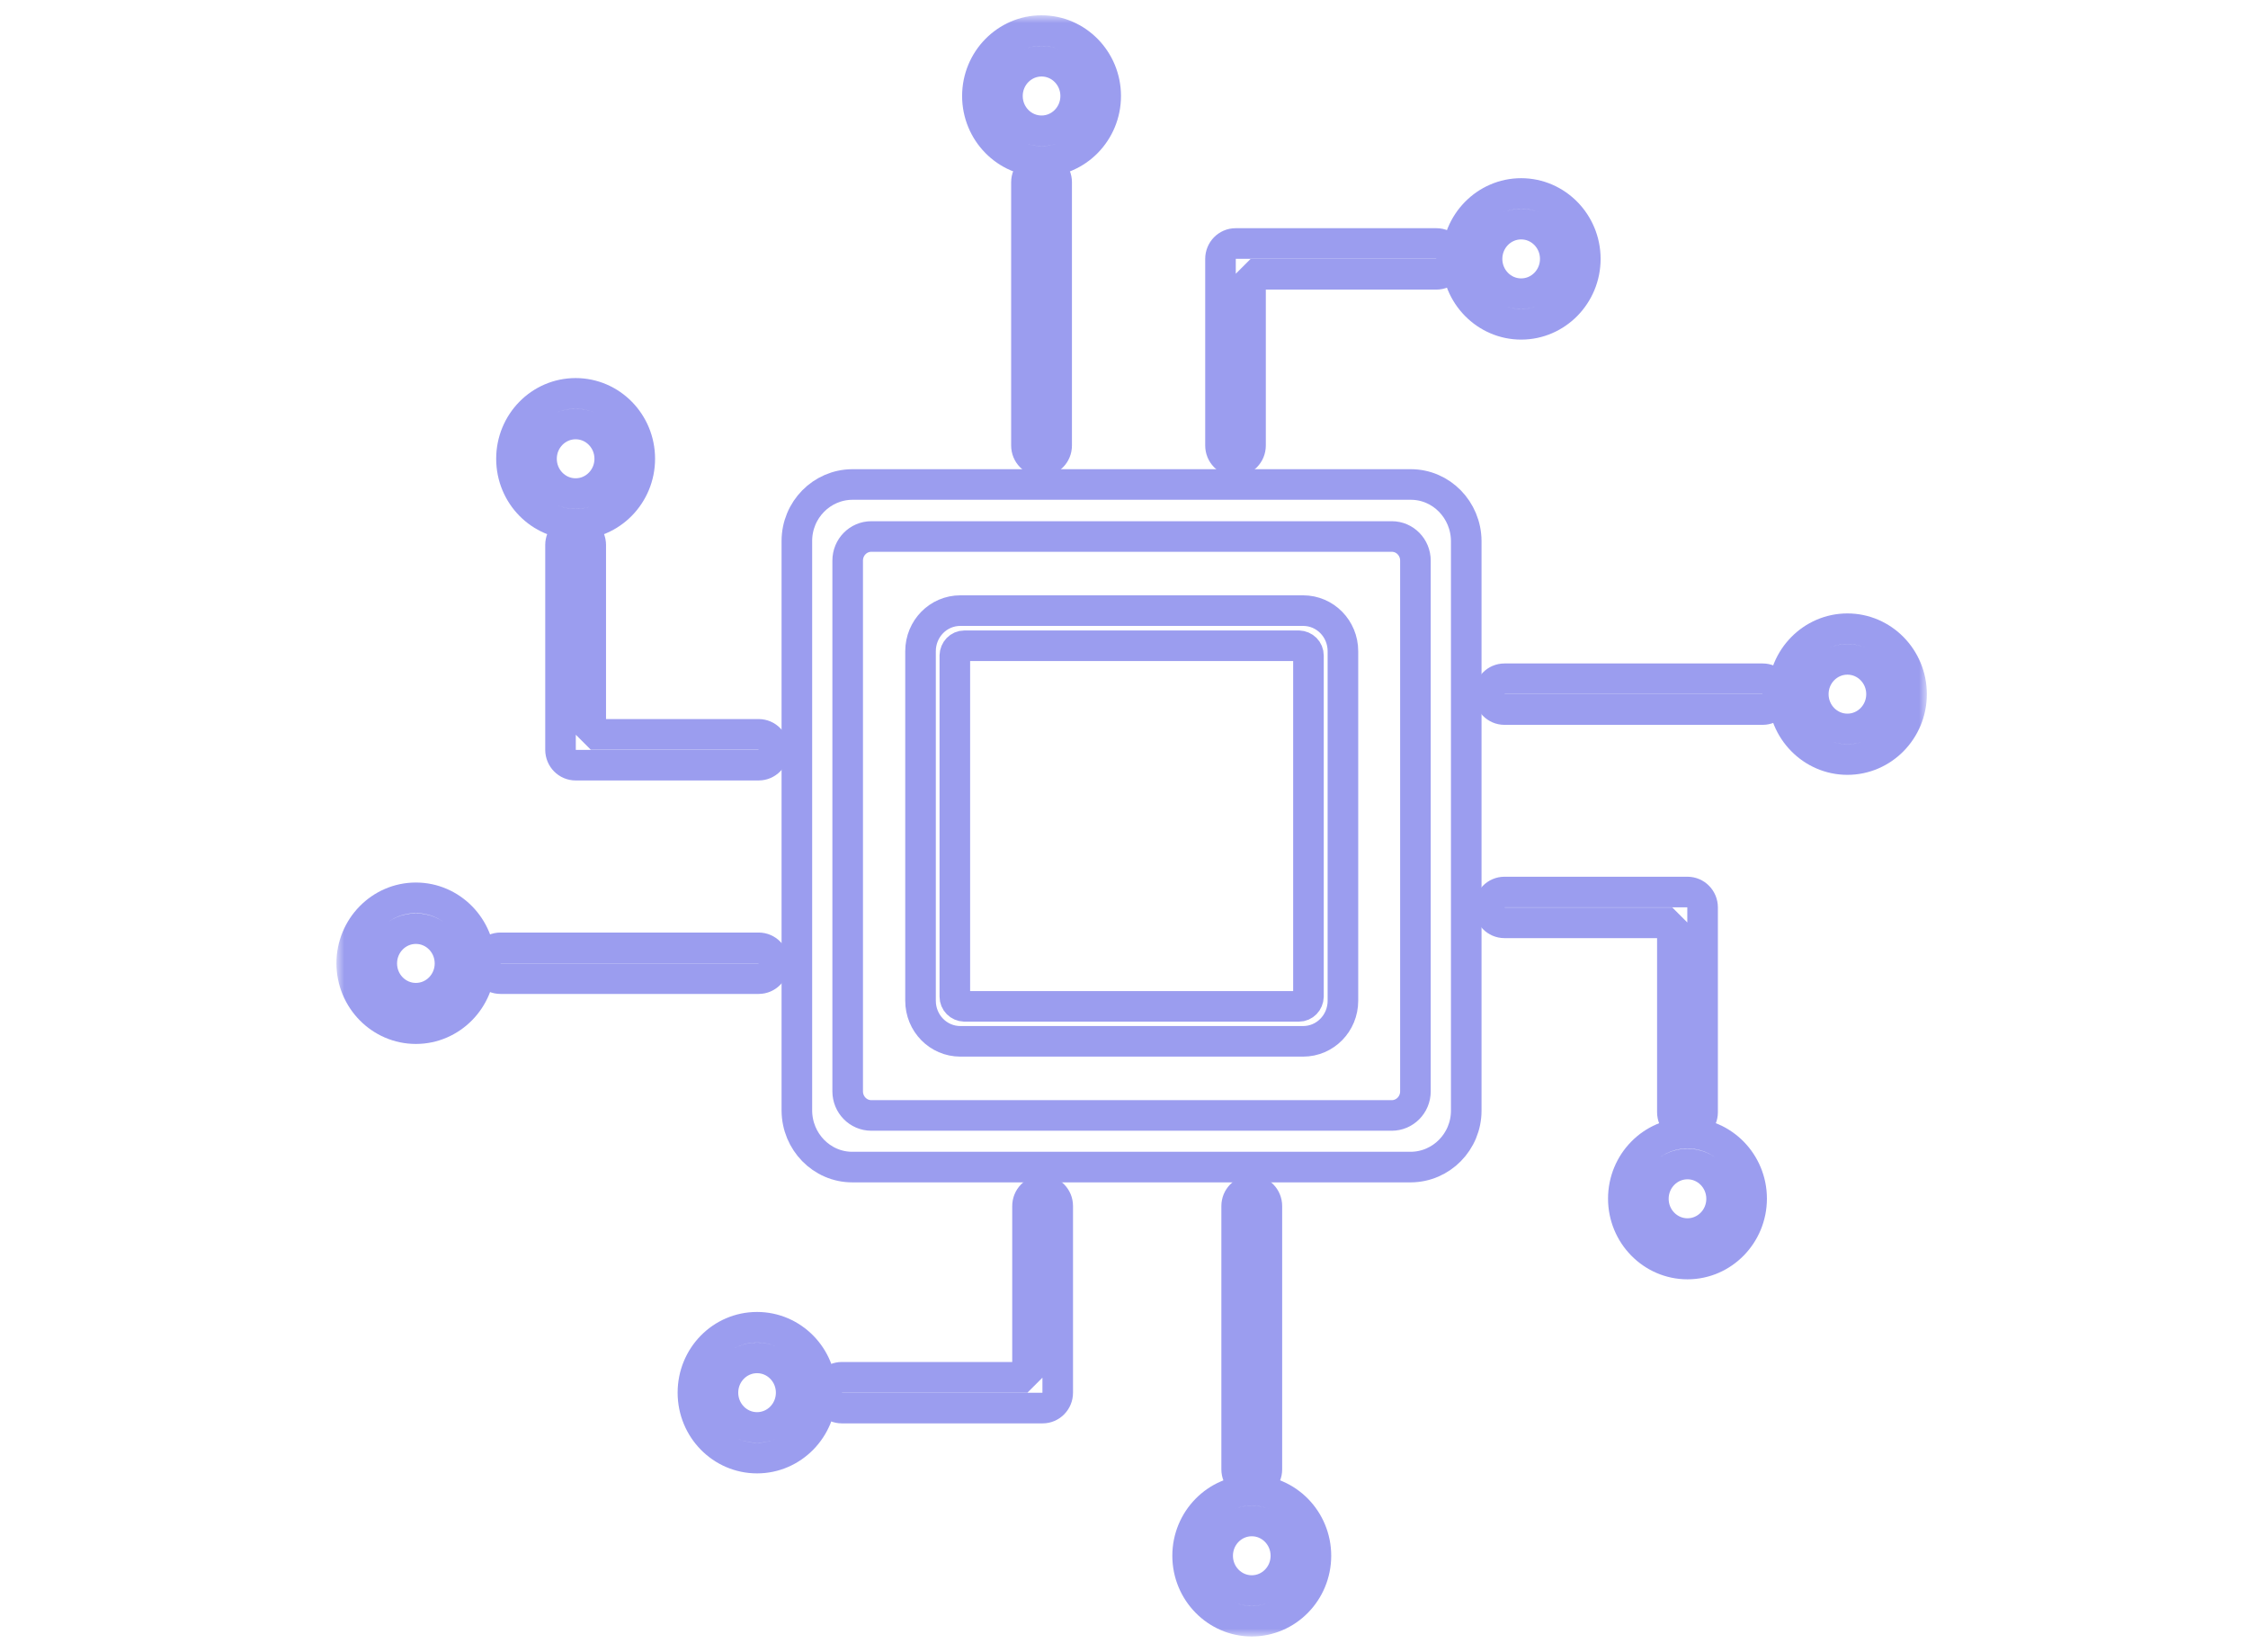 <svg width="147" height="108" viewBox="0 0 147 108" fill="none" xmlns="http://www.w3.org/2000/svg">
<mask id="path-1-outside-1_1827_32106" maskUnits="userSpaceOnUse" x="22" y="1" width="104" height="106" fill="black">
<rect fill="white" x="22" y="1" width="104" height="106"/>
<path d="M92.254 76.309H55.733C53.734 76.309 52.119 74.65 52.108 72.613V35.375C52.108 33.337 53.734 31.69 55.733 31.678H92.254C94.253 31.678 95.868 33.337 95.88 35.375V72.613C95.88 74.65 94.253 76.297 92.254 76.309ZM56.976 35.079C56.128 35.079 55.431 35.778 55.431 36.655V71.357C55.431 72.222 56.117 72.933 56.976 72.933H91.011C91.859 72.933 92.557 72.234 92.557 71.357V36.655C92.557 35.79 91.871 35.079 91.011 35.079H56.976Z"/>
<path d="M85.213 68.087H62.798C61.357 68.087 60.195 66.902 60.195 65.433V42.579C60.195 41.11 61.357 39.925 62.798 39.925H85.213C86.654 39.925 87.816 41.11 87.816 42.579V65.433C87.816 66.902 86.654 68.087 85.213 68.087ZM63.066 42.223C62.717 42.223 62.45 42.508 62.438 42.863V65.161C62.438 65.516 62.717 65.789 63.066 65.8H84.934C85.283 65.8 85.55 65.516 85.562 65.161V42.863C85.562 42.508 85.283 42.235 84.934 42.223H63.066Z"/>
<path d="M68.109 30.139C67.562 30.139 67.121 29.688 67.121 29.131V11.917C67.121 11.36 67.562 10.909 68.109 10.909C68.655 10.909 69.096 11.36 69.096 11.917V29.131C69.096 29.688 68.655 30.139 68.109 30.139Z"/>
<path d="M68.109 10.554C65.796 10.554 63.914 8.635 63.914 6.277C63.914 3.919 65.796 2 68.109 2C70.421 2 72.303 3.919 72.303 6.277C72.303 8.635 70.421 10.554 68.109 10.554ZM68.109 4.002C66.877 4.002 65.878 5.021 65.878 6.277C65.878 7.533 66.877 8.552 68.109 8.552C69.341 8.552 70.34 7.533 70.34 6.277C70.34 5.021 69.341 4.002 68.109 4.002Z"/>
<path d="M80.798 30.139C80.251 30.139 79.81 29.688 79.81 29.131V16.928C79.81 16.371 80.251 15.921 80.798 15.921H93.928C94.474 15.921 94.916 16.371 94.916 16.928C94.916 17.485 94.474 17.935 93.928 17.935H81.774V29.131C81.774 29.688 81.332 30.139 80.786 30.139H80.798Z"/>
<path d="M99.471 21.205C97.159 21.205 95.276 19.286 95.276 16.928C95.276 14.571 97.159 12.651 99.471 12.651C101.783 12.651 103.666 14.571 103.666 16.928C103.666 19.286 101.783 21.205 99.471 21.205ZM99.471 14.654C98.239 14.654 97.24 15.672 97.24 16.928C97.24 18.184 98.239 19.203 99.471 19.203C100.703 19.203 101.702 18.184 101.702 16.928C101.702 15.672 100.703 14.654 99.471 14.654Z"/>
<path d="M115.262 46.394H98.379C97.832 46.394 97.391 45.944 97.391 45.387C97.391 44.83 97.832 44.38 98.379 44.38H115.262C115.808 44.38 116.25 44.83 116.25 45.387C116.25 45.944 115.808 46.394 115.262 46.394Z"/>
<path d="M120.805 49.663C118.493 49.663 116.61 47.744 116.61 45.386C116.61 43.029 118.493 41.109 120.805 41.109C123.118 41.109 125 43.029 125 45.386C125 47.744 123.118 49.663 120.805 49.663ZM120.805 43.112C119.573 43.112 118.574 44.131 118.574 45.386C118.574 46.642 119.573 47.661 120.805 47.661C122.037 47.661 123.036 46.642 123.036 45.386C123.036 44.131 122.037 43.112 120.805 43.112Z"/>
<path d="M110.347 73.727C109.801 73.727 109.359 73.277 109.359 72.72V60.339H98.378C97.832 60.339 97.391 59.889 97.391 59.332C97.391 58.775 97.832 58.325 98.378 58.325H110.347C110.893 58.325 111.335 58.775 111.335 59.332V72.72C111.335 73.277 110.893 73.727 110.347 73.727Z"/>
<path d="M110.347 82.648C108.034 82.648 106.152 80.728 106.152 78.371C106.152 76.013 108.034 74.094 110.347 74.094C112.659 74.094 114.541 76.013 114.541 78.371C114.541 80.728 112.659 82.648 110.347 82.648ZM110.347 76.108C109.115 76.108 108.116 77.127 108.116 78.383C108.116 79.638 109.115 80.657 110.347 80.657C111.578 80.657 112.578 79.638 112.578 78.383C112.578 77.127 111.578 76.108 110.347 76.108Z"/>
<path d="M49.61 63.988H32.726C32.18 63.988 31.738 63.538 31.738 62.981C31.738 62.424 32.18 61.974 32.726 61.974H49.61C50.156 61.974 50.597 62.424 50.597 62.981C50.597 63.538 50.156 63.988 49.61 63.988Z"/>
<path d="M27.195 67.258C24.882 67.258 23 65.339 23 62.981C23 60.623 24.882 58.704 27.195 58.704C29.507 58.704 31.39 60.623 31.39 62.981C31.39 65.339 29.507 67.258 27.195 67.258ZM27.195 60.718C25.963 60.718 24.964 61.737 24.964 62.993C24.964 64.249 25.963 65.268 27.195 65.268C28.427 65.268 29.426 64.249 29.426 62.993C29.426 61.737 28.427 60.718 27.195 60.718Z"/>
<path d="M49.61 50.03H37.641C37.095 50.03 36.653 49.58 36.653 49.023V35.635C36.653 35.078 37.095 34.628 37.641 34.628C38.187 34.628 38.629 35.078 38.629 35.635V48.016H49.61C50.156 48.016 50.597 48.467 50.597 49.023C50.597 49.58 50.156 50.03 49.61 50.03Z"/>
<path d="M37.641 34.274C35.328 34.274 33.446 32.367 33.446 29.997C33.446 27.639 35.317 25.72 37.641 25.72C39.953 25.72 41.836 27.627 41.836 29.997C41.836 32.355 39.953 34.274 37.641 34.274ZM37.641 27.722C36.409 27.722 35.41 28.741 35.41 29.997C35.41 31.253 36.409 32.272 37.641 32.272C38.873 32.272 39.872 31.253 39.872 29.997C39.872 28.741 38.873 27.722 37.641 27.722Z"/>
<path d="M81.855 97.079C81.309 97.079 80.867 96.629 80.867 96.072V78.857C80.867 78.3 81.309 77.85 81.855 77.85C82.401 77.85 82.843 78.3 82.843 78.857V96.072C82.843 96.629 82.401 97.079 81.855 97.079Z"/>
<path d="M81.855 106C79.543 106 77.66 104.081 77.66 101.723C77.66 99.365 79.543 97.446 81.855 97.446C84.168 97.446 86.05 99.365 86.05 101.723C86.05 104.081 84.168 106 81.855 106ZM81.855 99.448C80.624 99.448 79.624 100.467 79.624 101.723C79.624 102.979 80.624 103.998 81.855 103.998C83.087 103.998 84.086 102.979 84.086 101.723C84.086 100.467 83.087 99.448 81.855 99.448Z"/>
<path d="M68.178 92.067H55.048C54.502 92.067 54.06 91.617 54.06 91.06C54.06 90.504 54.502 90.053 55.048 90.053H67.191V78.857C67.191 78.3 67.632 77.85 68.178 77.85C68.725 77.85 69.166 78.3 69.166 78.857V91.06C69.166 91.617 68.725 92.067 68.178 92.067Z"/>
<path d="M49.505 95.337C47.193 95.337 45.311 93.429 45.311 91.059C45.311 88.69 47.181 86.782 49.505 86.782C51.818 86.782 53.7 88.69 53.7 91.059C53.7 93.417 51.818 95.337 49.505 95.337ZM49.505 88.785C48.274 88.785 47.274 89.804 47.274 91.059C47.274 92.315 48.274 93.334 49.505 93.334C50.737 93.334 51.736 92.315 51.736 91.059C51.736 89.804 50.737 88.785 49.505 88.785Z"/>
</mask>
<path d="M92.254 76.309H55.733C53.734 76.309 52.119 74.65 52.108 72.613V35.375C52.108 33.337 53.734 31.69 55.733 31.678H92.254C94.253 31.678 95.868 33.337 95.88 35.375V72.613C95.88 74.65 94.253 76.297 92.254 76.309ZM56.976 35.079C56.128 35.079 55.431 35.778 55.431 36.655V71.357C55.431 72.222 56.117 72.933 56.976 72.933H91.011C91.859 72.933 92.557 72.234 92.557 71.357V36.655C92.557 35.79 91.871 35.079 91.011 35.079H56.976Z" stroke="#9B9DEF" stroke-width="2" stroke-miterlimit="1" stroke-linecap="round" mask="url(#path-1-outside-1_1827_32106)"/>
<path d="M85.213 68.087H62.798C61.357 68.087 60.195 66.902 60.195 65.433V42.579C60.195 41.11 61.357 39.925 62.798 39.925H85.213C86.654 39.925 87.816 41.11 87.816 42.579V65.433C87.816 66.902 86.654 68.087 85.213 68.087ZM63.066 42.223C62.717 42.223 62.45 42.508 62.438 42.863V65.161C62.438 65.516 62.717 65.789 63.066 65.8H84.934C85.283 65.8 85.55 65.516 85.562 65.161V42.863C85.562 42.508 85.283 42.235 84.934 42.223H63.066Z" stroke="#9B9DEF" stroke-width="2" stroke-miterlimit="1" stroke-linecap="round" mask="url(#path-1-outside-1_1827_32106)"/>
<path d="M68.109 30.139C67.562 30.139 67.121 29.688 67.121 29.131V11.917C67.121 11.36 67.562 10.909 68.109 10.909C68.655 10.909 69.096 11.36 69.096 11.917V29.131C69.096 29.688 68.655 30.139 68.109 30.139Z" stroke="#9B9DEF" stroke-width="2" stroke-miterlimit="1" stroke-linecap="round" mask="url(#path-1-outside-1_1827_32106)"/>
<path d="M68.109 10.554C65.796 10.554 63.914 8.635 63.914 6.277C63.914 3.919 65.796 2 68.109 2C70.421 2 72.303 3.919 72.303 6.277C72.303 8.635 70.421 10.554 68.109 10.554ZM68.109 4.002C66.877 4.002 65.878 5.021 65.878 6.277C65.878 7.533 66.877 8.552 68.109 8.552C69.341 8.552 70.34 7.533 70.34 6.277C70.34 5.021 69.341 4.002 68.109 4.002Z" stroke="#9B9DEF" stroke-width="2" stroke-miterlimit="1" stroke-linecap="round" mask="url(#path-1-outside-1_1827_32106)"/>
<path d="M80.798 30.139C80.251 30.139 79.81 29.688 79.81 29.131V16.928C79.81 16.371 80.251 15.921 80.798 15.921H93.928C94.474 15.921 94.916 16.371 94.916 16.928C94.916 17.485 94.474 17.935 93.928 17.935H81.774V29.131C81.774 29.688 81.332 30.139 80.786 30.139H80.798Z" stroke="#9B9DEF" stroke-width="2" stroke-miterlimit="1" stroke-linecap="round" mask="url(#path-1-outside-1_1827_32106)"/>
<path d="M99.471 21.205C97.159 21.205 95.276 19.286 95.276 16.928C95.276 14.571 97.159 12.651 99.471 12.651C101.783 12.651 103.666 14.571 103.666 16.928C103.666 19.286 101.783 21.205 99.471 21.205ZM99.471 14.654C98.239 14.654 97.24 15.672 97.24 16.928C97.24 18.184 98.239 19.203 99.471 19.203C100.703 19.203 101.702 18.184 101.702 16.928C101.702 15.672 100.703 14.654 99.471 14.654Z" stroke="#9B9DEF" stroke-width="2" stroke-miterlimit="1" stroke-linecap="round" mask="url(#path-1-outside-1_1827_32106)"/>
<path d="M115.262 46.394H98.379C97.832 46.394 97.391 45.944 97.391 45.387C97.391 44.83 97.832 44.38 98.379 44.38H115.262C115.808 44.38 116.25 44.83 116.25 45.387C116.25 45.944 115.808 46.394 115.262 46.394Z" stroke="#9B9DEF" stroke-width="2" stroke-miterlimit="1" stroke-linecap="round" mask="url(#path-1-outside-1_1827_32106)"/>
<path d="M120.805 49.663C118.493 49.663 116.61 47.744 116.61 45.386C116.61 43.029 118.493 41.109 120.805 41.109C123.118 41.109 125 43.029 125 45.386C125 47.744 123.118 49.663 120.805 49.663ZM120.805 43.112C119.573 43.112 118.574 44.131 118.574 45.386C118.574 46.642 119.573 47.661 120.805 47.661C122.037 47.661 123.036 46.642 123.036 45.386C123.036 44.131 122.037 43.112 120.805 43.112Z" stroke="#9B9DEF" stroke-width="2" stroke-miterlimit="1" stroke-linecap="round" mask="url(#path-1-outside-1_1827_32106)"/>
<path d="M110.347 73.727C109.801 73.727 109.359 73.277 109.359 72.72V60.339H98.378C97.832 60.339 97.391 59.889 97.391 59.332C97.391 58.775 97.832 58.325 98.378 58.325H110.347C110.893 58.325 111.335 58.775 111.335 59.332V72.72C111.335 73.277 110.893 73.727 110.347 73.727Z" stroke="#9B9DEF" stroke-width="2" stroke-miterlimit="1" stroke-linecap="round" mask="url(#path-1-outside-1_1827_32106)"/>
<path d="M110.347 82.648C108.034 82.648 106.152 80.728 106.152 78.371C106.152 76.013 108.034 74.094 110.347 74.094C112.659 74.094 114.541 76.013 114.541 78.371C114.541 80.728 112.659 82.648 110.347 82.648ZM110.347 76.108C109.115 76.108 108.116 77.127 108.116 78.383C108.116 79.638 109.115 80.657 110.347 80.657C111.578 80.657 112.578 79.638 112.578 78.383C112.578 77.127 111.578 76.108 110.347 76.108Z" stroke="#9B9DEF" stroke-width="2" stroke-miterlimit="1" stroke-linecap="round" mask="url(#path-1-outside-1_1827_32106)"/>
<path d="M49.61 63.988H32.726C32.18 63.988 31.738 63.538 31.738 62.981C31.738 62.424 32.18 61.974 32.726 61.974H49.61C50.156 61.974 50.597 62.424 50.597 62.981C50.597 63.538 50.156 63.988 49.61 63.988Z" stroke="#9B9DEF" stroke-width="2" stroke-miterlimit="1" stroke-linecap="round" mask="url(#path-1-outside-1_1827_32106)"/>
<path d="M27.195 67.258C24.882 67.258 23 65.339 23 62.981C23 60.623 24.882 58.704 27.195 58.704C29.507 58.704 31.39 60.623 31.39 62.981C31.39 65.339 29.507 67.258 27.195 67.258ZM27.195 60.718C25.963 60.718 24.964 61.737 24.964 62.993C24.964 64.249 25.963 65.268 27.195 65.268C28.427 65.268 29.426 64.249 29.426 62.993C29.426 61.737 28.427 60.718 27.195 60.718Z" stroke="#9B9DEF" stroke-width="2" stroke-miterlimit="1" stroke-linecap="round" mask="url(#path-1-outside-1_1827_32106)"/>
<path d="M49.61 50.03H37.641C37.095 50.03 36.653 49.58 36.653 49.023V35.635C36.653 35.078 37.095 34.628 37.641 34.628C38.187 34.628 38.629 35.078 38.629 35.635V48.016H49.61C50.156 48.016 50.597 48.467 50.597 49.023C50.597 49.58 50.156 50.03 49.61 50.03Z" stroke="#9B9DEF" stroke-width="2" stroke-miterlimit="1" stroke-linecap="round" mask="url(#path-1-outside-1_1827_32106)"/>
<path d="M37.641 34.274C35.328 34.274 33.446 32.367 33.446 29.997C33.446 27.639 35.317 25.72 37.641 25.72C39.953 25.72 41.836 27.627 41.836 29.997C41.836 32.355 39.953 34.274 37.641 34.274ZM37.641 27.722C36.409 27.722 35.41 28.741 35.41 29.997C35.41 31.253 36.409 32.272 37.641 32.272C38.873 32.272 39.872 31.253 39.872 29.997C39.872 28.741 38.873 27.722 37.641 27.722Z" stroke="#9B9DEF" stroke-width="2" stroke-miterlimit="1" stroke-linecap="round" mask="url(#path-1-outside-1_1827_32106)"/>
<path d="M81.855 97.079C81.309 97.079 80.867 96.629 80.867 96.072V78.857C80.867 78.3 81.309 77.85 81.855 77.85C82.401 77.85 82.843 78.3 82.843 78.857V96.072C82.843 96.629 82.401 97.079 81.855 97.079Z" stroke="#9B9DEF" stroke-width="2" stroke-miterlimit="1" stroke-linecap="round" mask="url(#path-1-outside-1_1827_32106)"/>
<path d="M81.855 106C79.543 106 77.66 104.081 77.66 101.723C77.66 99.365 79.543 97.446 81.855 97.446C84.168 97.446 86.05 99.365 86.05 101.723C86.05 104.081 84.168 106 81.855 106ZM81.855 99.448C80.624 99.448 79.624 100.467 79.624 101.723C79.624 102.979 80.624 103.998 81.855 103.998C83.087 103.998 84.086 102.979 84.086 101.723C84.086 100.467 83.087 99.448 81.855 99.448Z" stroke="#9B9DEF" stroke-width="2" stroke-miterlimit="1" stroke-linecap="round" mask="url(#path-1-outside-1_1827_32106)"/>
<path d="M68.178 92.067H55.048C54.502 92.067 54.06 91.617 54.06 91.06C54.06 90.504 54.502 90.053 55.048 90.053H67.191V78.857C67.191 78.3 67.632 77.85 68.178 77.85C68.725 77.85 69.166 78.3 69.166 78.857V91.06C69.166 91.617 68.725 92.067 68.178 92.067Z" stroke="#9B9DEF" stroke-width="2" stroke-miterlimit="1" stroke-linecap="round" mask="url(#path-1-outside-1_1827_32106)"/>
<path d="M49.505 95.337C47.193 95.337 45.311 93.429 45.311 91.059C45.311 88.69 47.181 86.782 49.505 86.782C51.818 86.782 53.7 88.69 53.7 91.059C53.7 93.417 51.818 95.337 49.505 95.337ZM49.505 88.785C48.274 88.785 47.274 89.804 47.274 91.059C47.274 92.315 48.274 93.334 49.505 93.334C50.737 93.334 51.736 92.315 51.736 91.059C51.736 89.804 50.737 88.785 49.505 88.785Z" stroke="#9B9DEF" stroke-width="2" stroke-miterlimit="1" stroke-linecap="round" mask="url(#path-1-outside-1_1827_32106)"/>
</svg>
